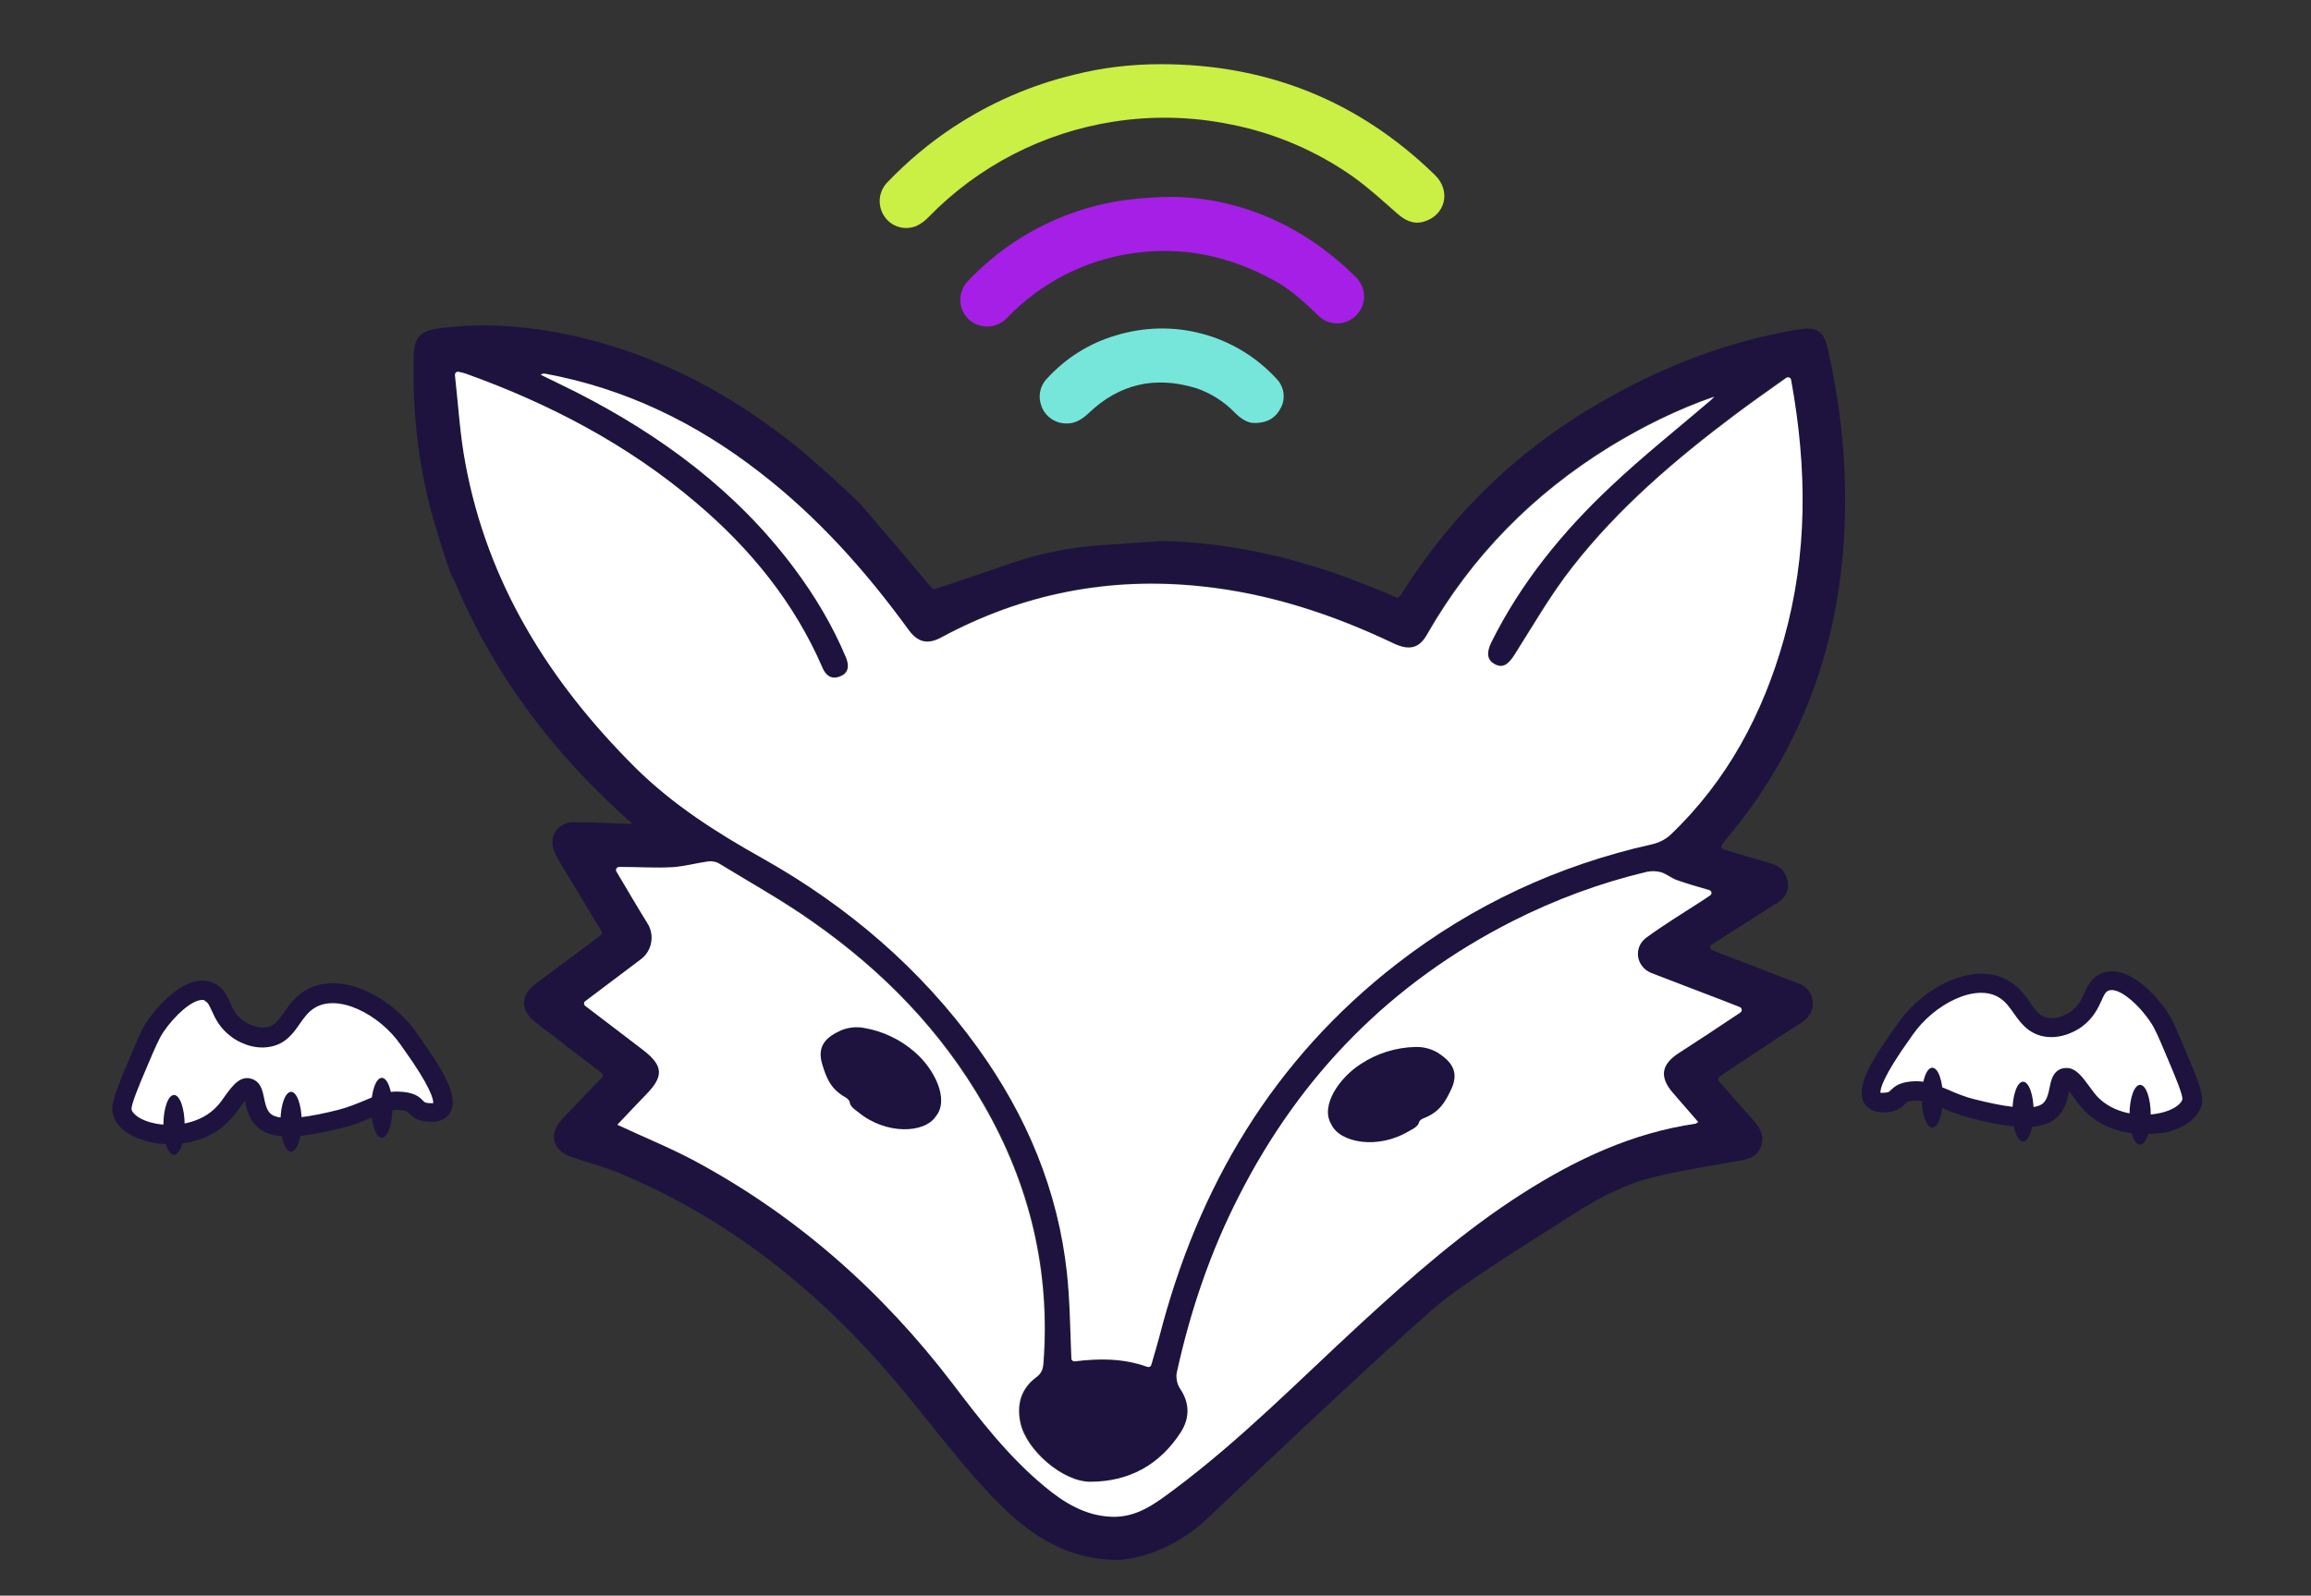 <?xml version="1.0" encoding="utf-8"?>
<!-- Generator: Adobe Illustrator 27.0.0, SVG Export Plug-In . SVG Version: 6.00 Build 0)  -->
<svg version="1.1" id="Layer_2_00000018943704496081624700000008406234330492879535_"
	 xmlns="http://www.w3.org/2000/svg" xmlns:xlink="http://www.w3.org/1999/xlink" x="0px" y="0px" viewBox="0 0 957.5 661.3"
	 style="enable-background:new 0 0 957.5 661.3;" xml:space="preserve">
<rect x="0" y="0" width="957.5" height="661.3" fill="#333333" stroke="none"/>
<style type="text/css">
	.st0{fill:#A51FE6;}
	.st1{fill:#76E6DA;}
	.st2{fill:#CAEF45;}
	.st3{fill:#1E133F;}
	.st4{fill:#FFFFFF;}
</style>
<g id="Layer_1-2">
	<g id="Group_153">
		<path id="Path_14911" class="st0" d="M562,130.6c4.3-4.3,4.2-11.3-0.1-15.6c-0.1-0.1-0.2-0.2-0.3-0.3
			c-22.3-22.1-49.3-32.9-76.2-33.1c-18.1,0.2-31.2,2.8-43.9,7.7c-15.3,5.9-29.1,15.2-40.4,27.1c-4.3,4.4-4.3,11.4,0,15.7
			c4.4,4.3,11.4,4.3,15.8,0c0.1-0.1,0.2-0.2,0.2-0.2c13.8-14.5,32.1-24,51.9-26.9c20.6-3.1,40.6,0.9,59.9,11.8
			c6.5,3.7,11.9,8.8,17.3,14c4.3,4.3,11.3,4.3,15.6,0C561.8,130.8,561.9,130.7,562,130.6"/>
		<path id="Path_14912" class="st1" d="M529,157.1c-8.4-9.2-19.3-15.8-31.4-18.9c-11.5-3-23.5-2.7-34.9,0.7
			c-11.2,3.2-21.2,9.5-29,18.1c-2.9,3-3.7,7.4-2.2,11.3c1.5,4.3,5.7,7.2,10.3,7.2c3.9,0.1,6.7-1.9,9.4-4.4
			c12.5-11.9,27.3-15.5,44.5-10.2c6.1,2.1,11.6,5.6,16,10.2c2.5,2.5,5.3,4.3,8.1,4.2c5.6,0,9-2.4,11-6.5
			C532.7,165,532,160.2,529,157.1"/>
		<path id="Path_14913" class="st2" d="M366.3,89.5c2.9,4.5,8.6,6.2,13.5,4.1c1.8-0.9,3.5-2.1,4.9-3.6
			c20.6-21.2,47.6-35.1,76.8-39.6c16.1-2.5,32.6-2.1,48.6,1.2c18.2,3.6,35.4,11,50.6,21.7c6.4,4.6,12.3,10,18.2,15.2
			c3.2,2.8,6.6,4.6,10.9,3.4c9.1-2.6,11.6-12.8,4.6-19.5c-31.6-30.7-69.5-45.8-113.5-45.8c-12.1,0-24.2,1.4-36,4.4
			c-17.8,4.3-34.6,11.6-49.9,21.7c-9.9,6.5-19,14.2-27.2,22.7C364,79.2,363.4,85,366.3,89.5"/>
	</g>
	<g>
		<g id="z7dWQ5">
			<g>
				<path class="st3" d="M744.7,136.6c-28,4.7-54,14.6-78.7,28.5c-35.6,19.9-64.2,47.2-85.8,81.8c-0.2,0.2-0.4,0.4-1,0.9
					c-5-2.1-10.2-4.2-15.5-6.3c-26.4-10.3-53.5-16.6-81.9-17.3c-1.1,0-14.6,1-26.5,1.8c-12.2,0.9-24.2,3.3-35.7,7.2
					c-10.5,3.6-21.3,7.3-32.1,10.9c-0.5,0.2-1,0-1.4-0.4c-9.3-11-19.2-22.7-29.4-34.6c0,0,0-0.1-0.1-0.1c-11-10.8-24.2-22-26.4-23.8
					c-26.8-21.5-56.3-37.5-89.9-45.4c-19.5-4.6-39.1-6.4-59.1-3.6c-7.1,1-9.6,3.9-9.8,10.9c-0.7,25.1,2.3,49.7,9.8,73.6
					c0.2,0.7,5.4,17.9,6.6,19.2l0.3,0.4c16.6,39.8,41.6,72.6,73.8,101c-1.3,0.1-1.8,0.1-2.3,0.1c-7.1-0.2-14.3-0.7-21.5-0.7
					c-7.4,0-11.3,6.3-8.1,13c1,2.1,2.3,4.2,3.5,6.2c5.2,8.6,10.4,17.2,15.7,26c0.3,0.6,0.2,1.3-0.3,1.7
					c-9.2,6.9-18.2,13.6-27.2,20.3c-5.9,4.4-6.1,10.7-0.4,15.3c4.3,3.5,8.8,6.7,13.1,10.1c4.9,3.8,9.8,7.5,14.9,11.4
					c0.6,0.5,0.7,1.4,0.1,1.9c-5.7,5.9-11.1,11.5-16.4,17.1c-5.9,6.3-4.1,13.2,4,15.9c6.6,2.2,13.5,4,19.9,6.7
					c45.3,18.9,82.4,48.8,113.9,85.9c12.7,15,24.4,30.9,37.7,45.3c14.8,16.1,31.9,29.9,57.1,28.9c-4,0.2,3.5,0.1,11.4-2.8
					c0,0,0.1,0,0.1,0c8.7-3.2,16.7-8.1,23.4-14.5c19.4-18.5,67.1-63.7,93.5-86.8c12.3-10.8,44.7-30.6,59-39.8
					c6.9-4.5,14.3-8.4,21.9-11.4c2.8-1.1,5.6-2.1,8.5-2.8c11.9-3.1,24.2-4.9,36.3-7.1c4.1-0.7,8-1.3,9.8-5.8c1.8-4.5-0.2-8-3.2-11.3
					c-4.7-5.2-9.2-10.5-14.1-16c-0.5-0.6-0.4-1.5,0.2-1.9c5.7-3.8,11.1-7.5,16.7-11.1c5.8-3.9,11.7-7.7,17.6-11.5
					c3.1-2.1,4.7-4.9,4.3-8.7c-0.4-3.6-2.4-6-5.8-7.3c-11-4.2-22-8.5-33-12.7c-0.9-0.4-1.8-0.7-2.9-1.2c-0.9-0.4-1-1.7-0.2-2.2
					c7.8-5,15.2-9.6,22.5-14.3c1.6-1,3.2-2.1,4.9-3.1c3.3-2,4.8-5,4.2-8.7c-0.7-3.8-2.9-6.4-6.8-7.5c-6.6-1.9-13.1-3.9-19.8-5.9
					c-0.8-0.3-1.2-1.3-0.6-2c4.2-5.3,8.3-10.2,12-15.4c28.7-40.2,40.1-85.4,38.9-134.3c-0.4-18.5-2.9-36.8-6.9-54.9
					C755.9,137.3,753,135.2,744.7,136.6L744.7,136.6z M705.7,373c-7.9,5.1-15.9,10-23.5,15.5c-5.7,4.2-4.3,12.3,2.1,14.8
					c10.6,4.1,21.2,8.1,31.8,12.2c1.5,0.6,3.1,1.2,4.8,1.9c0.9,0.4,1,1.6,0.2,2.2c-8.8,5.9-17.1,11.4-25.5,16.8
					c-7.3,4.7-8.2,9.9-2.5,16.5c3.5,4,6.9,8,10.5,12.1c-0.6,0.4-0.8,0.6-1.1,0.7c-26.2,3.8-49.6,14.8-71.7,28.9
					c-24.3,15.5-45.9,34.5-67.1,54c-25.3,23.3-49.4,47.9-77.1,68.6c-7.8,5.8-15.5,11.8-26,11.4c-11-0.4-19.9-5.9-28-12.7
					c-14.8-12.3-26.5-27.4-38-42.6c-29.2-38.2-64.4-69.4-106.8-92.2c-10.3-5.5-21.2-9.9-31.9-14.9c0,0.1-0.1-0.1,0-0.2
					c3.9-4.1,7.7-8.2,11.7-12.3c7.5-7.6,7.3-12-1.1-18.5c-7.9-6-15.8-12.1-24-18.3c-0.7-0.5-0.7-1.5,0-2c7.9-6,15.6-11.7,23.1-17.4
					c4.5-3.4,5.7-9.8,2.8-14.6c-4.4-7.1-8.6-14.3-13-21.7c-0.5-0.8,0.1-1.8,1-1.9c0.5,0,1-0.1,1.4-0.1c7,0,14,0.5,21,0.1
					c5-0.3,9.9-1.7,14.9-2.4c1.6-0.2,3.3,0.1,4.7,1c13.1,8,26.6,15.5,39.1,24.4c28.7,20.2,52.9,45,70.4,75.6
					c19,33,27.6,68.7,24.7,106.9c-0.2,2.6-0.8,4.3-3,5.9c-6.4,4.8-8.2,11.4-6.5,19.1c2.5,11.1,17.4,24.2,28.9,24.2
					c16,0,28.8-7,37.5-20.5c3.8-5.9,3.8-12.2-0.4-18.3c-1.1-1.6-1.7-4.6-1.2-6.6c5.6-25.5,13.9-50,25.8-73.2
					c25.5-50.1,63-88.2,113.2-113.7c17.8-9,36.4-15.9,55.8-20.5c1.8-0.4,4-0.3,5.8,0.2c2.3,0.7,4.3,2.5,6.7,3.3
					c4.2,1.5,8.5,2.7,13.3,4.1c1,0.3,1.2,1.7,0.3,2.2C707.5,371.8,706.6,372.4,705.7,373L705.7,373z M739.1,264.8
					c-8.7,31-23.5,58.7-47,81.1c-2,1.9-4.9,3.3-7.6,3.9c-38.9,8.7-74.2,25.1-105.7,49.5c-51.2,39.7-82.4,92.2-98.4,154.4
					c-1,4-2.2,7.9-3.4,11.9c-0.2,0.7-1,1.1-1.6,0.8c-10.1-3.6-20.3-3.5-30.1-2.3c-0.7,0.1-1.4-0.5-1.4-1.2
					c-0.5-12-0.5-23.6-1.8-35.1c-3.8-34.6-16.9-65.7-37.1-93.8c-23.6-32.7-53.7-58.4-88.6-78.1c-19.2-10.8-37.6-22.4-53.3-38
					c-35.5-35.4-61.2-76.2-70.3-126.1c-2.2-11.8-2.9-23.8-4.3-36.4c-0.1-0.9,0.7-1.6,1.5-1.4c1.4,0.4,2.3,0.6,3.1,0.8
					c34.8,12.5,67.2,29.5,95.5,53.6c22.3,19,40.5,41.2,52.2,68.3c1.3,3.1,3.5,4.8,7.1,3.6c3.3-1.2,4.2-4,2.7-7.7
					c-5.6-13.4-13-25.8-21.7-37.4c-23.9-31.8-55-54.7-90.1-72.7c-4.9-2.5-9.9-4.9-14.9-7.3c0.8-0.5,1.4-0.6,2-0.4
					c33,6.1,62.2,20.3,88.6,40.7c24,18.6,44,41,61.8,65.4c3.8,5.2,7.9,6.2,13.5,3.1c33.7-18.2,69.6-25.1,107.6-21.2
					c28.1,2.9,54.5,11.6,79.9,23.7c6.4,3,10.5,2.1,13.7-3.6c18.6-32.6,44-58.4,75.9-78c13.5-8.3,27.5-15.3,43.2-20.7
					c-0.8,0.8-1.1,1.2-1.4,1.4c-13.9,11.9-28.3,23.4-41.6,35.9c-20,18.8-37.2,39.9-49.5,64.7c-2.2,4.4-1.6,7.3,1.6,8.9
					c3.2,1.6,5.5,0.1,8.1-3.9c7.8-12.3,15.2-25,24.1-36.5c19-24.3,42.4-44.3,67-62.8c6.9-5.2,13.9-10.1,21.5-15.5
					c0.8-0.5,1.8-0.1,2,0.8C748.7,194.2,748.9,229.7,739.1,264.8L739.1,264.8z"/>
				<path class="st3" d="M282.1,1000.1L282.1,1000.1c-1.1,0.6-0.7,2.2,0.5,2.3l0,0c1,0.1,1.7-0.9,1.3-1.8v0
					C283.5,1000,282.7,999.7,282.1,1000.1L282.1,1000.1z"/>
				<path class="st4" d="M742.1,157.4c-0.2-0.9-1.2-1.3-2-0.8c-7.6,5.4-14.7,10.4-21.5,15.5c-24.6,18.5-48,38.5-67,62.8
					c-9,11.4-16.3,24.2-24.1,36.5c-2.6,4.1-4.9,5.6-8.1,3.9c-3.1-1.6-3.7-4.5-1.6-8.9c12.3-24.8,29.5-45.9,49.5-64.7
					c13.3-12.6,27.7-24,41.6-35.9c0.3-0.3,0.6-0.6,1.4-1.4c-15.6,5.4-29.7,12.5-43.2,20.7c-31.8,19.6-57.3,45.4-75.9,78
					c-3.2,5.6-7.3,6.6-13.7,3.6c-25.4-12.1-51.8-20.8-79.9-23.7c-38-4-73.9,3-107.6,21.2c-5.6,3-9.7,2.1-13.5-3.1
					c-17.8-24.5-37.8-46.9-61.8-65.4C288.3,175.2,259,161,226,154.9c-0.6-0.1-1.1-0.1-2,0.4c4.9,2.4,9.9,4.8,14.9,7.3
					c35.1,17.9,66.2,40.9,90,72.7c8.7,11.6,16.1,24,21.7,37.4c1.5,3.8,0.6,6.5-2.7,7.7c-3.5,1.3-5.8-0.5-7.1-3.6
					c-11.7-27.1-29.9-49.4-52.2-68.3c-28.3-24.1-60.7-41.1-95.5-53.6c-0.8-0.3-1.6-0.5-3.1-0.8c-0.8-0.2-1.6,0.5-1.5,1.4
					c1.4,12.6,2.1,24.7,4.3,36.4c9.2,49.9,34.8,90.7,70.3,126.1c15.7,15.6,34,27.2,53.3,38c34.9,19.7,65,45.4,88.6,78.1
					c20.3,28.1,33.4,59.2,37.1,93.8c1.2,11.5,1.3,23.2,1.8,35.1c0,0.7,0.7,1.3,1.4,1.2c9.8-1.2,19.9-1.4,30.1,2.3
					c0.7,0.2,1.4-0.1,1.6-0.8c1.2-4,2.3-8,3.4-11.9c16-62.2,47.2-114.7,98.4-154.4c31.5-24.4,66.8-40.8,105.7-49.5
					c2.7-0.6,5.6-2,7.6-3.9c23.5-22.4,38.3-50.1,47-81.1C749,229.6,748.8,194.2,742.1,157.4L742.1,157.4z"/>
				<path class="st4" d="M257.5,359.3c7,0,14,0.5,21,0.1c5-0.3,9.9-1.7,14.9-2.4c1.6-0.2,3.3,0.1,4.7,1c13.1,8,26.6,15.5,39.1,24.4
					c28.7,20.2,52.9,45,70.4,75.6c19,33,27.6,68.7,24.7,106.9c-0.2,2.6-0.8,4.3-3,5.9c-6.4,4.8-8.2,11.4-6.5,19.1
					c2.5,11.1,17.4,24.2,28.9,24.2c16,0,28.8-7,37.5-20.5c3.8-5.9,3.8-12.2-0.4-18.3c-1.1-1.6-1.7-4.6-1.2-6.6
					c5.6-25.5,13.9-50,25.8-73.2c25.5-50.1,63-88.2,113.2-113.7c17.8-9,36.4-15.9,55.8-20.5c1.8-0.4,4-0.3,5.8,0.2
					c2.3,0.7,4.3,2.5,6.7,3.3c4.2,1.5,8.5,2.7,13.3,4.1c1,0.3,1.2,1.7,0.3,2.2c-1,0.7-1.9,1.3-2.8,1.9c-7.9,5.1-15.9,10-23.5,15.5
					c-5.7,4.2-4.3,12.3,2.1,14.8c10.6,4.1,21.2,8.1,31.8,12.2c1.5,0.6,3.1,1.2,4.8,1.9c0.9,0.4,1,1.6,0.2,2.2
					c-8.8,5.9-17.1,11.4-25.5,16.8c-7.3,4.7-8.2,9.9-2.5,16.5c3.5,4,6.9,8,10.5,12.1c-0.6,0.4-0.8,0.6-1.1,0.7
					c-26.2,3.8-49.6,14.8-71.7,28.9c-24.3,15.5-45.9,34.5-67.1,54c-25.3,23.3-49.4,47.9-77.1,68.6c-7.8,5.8-15.5,11.8-26,11.4
					c-11-0.4-19.9-5.9-28-12.7c-14.8-12.3-26.5-27.4-38-42.6c-29.2-38.2-64.4-69.4-106.8-92.2c-10.3-5.5-21.2-9.9-31.9-14.9
					c0,0.1-0.1-0.1,0-0.2c3.9-4.1,7.7-8.2,11.7-12.3c7.5-7.6,7.3-12-1.1-18.5c-7.9-6-15.8-12.1-24-18.3c-0.7-0.5-0.7-1.5,0-2
					c7.9-6,15.6-11.7,23.1-17.4c4.5-3.4,5.7-9.8,2.8-14.6c-4.4-7.1-8.6-14.3-13-21.7c-0.5-0.8,0.1-1.8,1-1.9
					C256.6,359.3,257.1,359.3,257.5,359.3L257.5,359.3z"/>
			</g>
		</g>
		<path id="Path_14969" class="st3" d="M387.7,462.7c5.9-7.1-0.8-19.9-8.6-26.6c-6-5.3-13.4-8.8-21.2-10.1c-3.2-0.6-6.4-0.2-9.4,1
			c-5.7,2.6-10.3,6.1-7.8,14.2c1.6,5.1,3.2,10.1,9.8,13.7c0.6,0.4,1.1,0.9,1.5,1.6c0.1,2,2,3.2,3.7,4.5
			C367,470.3,383,469.8,387.7,462.7L387.7,462.7z"/>
		<path id="Path_14985" class="st3" d="M551.6,466c-4.8-7.9,3.6-19.6,12.3-25.1c6.7-4.4,14.5-6.8,22.5-7c3.2-0.1,6.4,0.7,9.2,2.3
			c5.2,3.4,9.3,7.5,5.7,15.2c-2.3,4.8-4.6,9.5-11.6,12.1c-0.7,0.3-1.3,0.7-1.7,1.4c-0.4,2-2.5,2.9-4.3,3.9
			C571,476.5,555.2,473.7,551.6,466L551.6,466z"/>
	</g>
	<g>
		<path class="st4" d="M789.4,426.4c10.1-14.6,29.7-24.1,41.6-16.1c7.1,4.8,8.1,13.6,16.4,15.2c6.4,1.3,12-2.7,13-3.4
			c7.5-5.5,6.2-12.8,11.6-15.2c7.6-3.4,17.9,7.6,22.5,14.4c2,3,3.6,6.8,6.8,14.4c5.1,12.2,7.7,18.3,6.8,21.2
			c-3.1,10-29.4,14.2-42.3,0c-4.1-4.5-7.2-11.3-10.2-10.2c-2.8,1-1.6,7.2-4.8,11.9c-3,4.4-9.4,7-33,1c-11.4-2.9-16.7-7.8-24-7.6
			c-9.9,0.3-5.2,4.9-14,4.9C766.2,456.9,786.5,430.6,789.4,426.4L789.4,426.4z"/>
		<path class="st3" d="M888.4,470c-8.6,0-18.5-2.7-25.5-10.5c-1.5-1.6-2.8-3.4-3.9-5c-0.5-0.7-1.1-1.6-1.7-2.3c0,0,0,0,0,0.1
			c-0.5,2.4-1.1,5.6-3.1,8.5c-5,7.4-15.5,8.2-37.3,2.7c-5.3-1.3-9.4-3.1-12.7-4.5c-4-1.7-6.9-3-10.2-2.9c-3.5,0.1-4,0.7-4.8,1.5
			c-1.8,1.8-3.8,3.4-9.2,3.4h0c-4.9,0-7-2.6-7.8-4.1c-3.3-6.4,2.8-17,12.9-31c0.5-0.7,0.9-1.2,1.1-1.6l0,0
			c10.9-15.8,32.9-26.8,47.2-17.1c3.6,2.4,5.8,5.6,7.7,8.3c2.5,3.6,4.1,5.7,7.2,6.3c4.6,0.9,9-2.1,9.8-2.7c3.1-2.2,4.2-4.8,5.5-7.5
			c1.3-3,2.9-6.3,6.8-8.1c10.2-4.6,22.1,7.8,27.5,15.8c2.3,3.3,3.9,7.3,7.2,15.1c6,14.3,8.3,19.7,7,23.9c-1.7,5.3-7.2,9.3-15.2,11.1
			C894.2,469.7,891.4,470,888.4,470L888.4,470z M856.3,442.6c3.8,0,6.6,3.9,9.1,7.3c1.1,1.5,2.2,3,3.3,4.3c6.8,7.4,18,8.9,26.2,7.1
			c5.6-1.2,8.7-3.7,9.3-5.6c0.3-1.8-2.9-9.5-6.7-18.4c-3.1-7.3-4.6-11-6.5-13.7c-5.2-7.8-13.5-14.8-17.5-13
			c-1.1,0.5-1.7,1.5-2.8,4.1c-1.4,3-3.3,7.2-8,10.7c-1.8,1.4-8.5,5.6-16.1,4.1c-6.4-1.3-9.5-5.7-12.2-9.5c-1.7-2.4-3.3-4.7-5.7-6.3
			c-9.9-6.7-27.5,2.6-36.1,15l0,0c-0.3,0.4-0.7,1-1.2,1.7c-11.4,15.9-12.4,21-12.3,22.5c0.2,0,0.4,0,0.7,0c2.5,0,2.8-0.3,3.5-1
			c1.9-1.9,4.1-3.6,10.2-3.8c5-0.1,9,1.6,13.6,3.5c3.2,1.4,6.8,3,11.5,4.1c24.8,6.3,27.7,2,28.7,0.6c1.1-1.6,1.5-3.6,1.9-5.6
			c0.6-2.9,1.3-6.5,4.9-7.8C855,442.7,855.7,442.6,856.3,442.6L856.3,442.6z"/>
	</g>
	<ellipse class="st3" cx="838.2" cy="460.7" rx="4.4" ry="12.4"/>
	<ellipse class="st3" cx="800.6" cy="454.9" rx="4.4" ry="12.4"/>
	<ellipse class="st3" cx="886.7" cy="462" rx="4.4" ry="12.4"/>
	<g>
		<g>
			<path class="st4" d="M169.4,430.6c-10.1-14.6-29.7-24.1-41.6-16.1c-7.1,4.8-8.1,13.6-16.4,15.2c-6.4,1.3-12-2.7-13-3.4
				c-7.5-5.5-6.2-12.8-11.6-15.2c-7.6-3.4-17.9,7.6-22.5,14.4c-2,3-3.6,6.8-6.8,14.4c-5.1,12.2-7.7,18.3-6.8,21.2
				c3.1,10,29.4,14.2,42.3,0c4.1-4.5,7.2-11.3,10.2-10.2c2.8,1,1.6,7.2,4.8,11.9c3,4.4,9.4,7,33,1c11.4-2.9,16.7-7.8,24-7.6
				c9.9,0.3,5.2,4.9,14,4.9C192.6,461.1,172.3,434.8,169.4,430.6L169.4,430.6z"/>
			<path class="st3" d="M70.4,474.2c-3,0-5.8-0.3-8.3-0.9c-8-1.8-13.6-5.8-15.2-11.1c-1.3-4.2,0.9-9.6,6.9-23.9
				c3.3-7.8,4.9-11.8,7.2-15.1c5.4-8,17.3-20.4,27.5-15.8c3.9,1.8,5.5,5.1,6.8,8.1c1.2,2.7,2.4,5.3,5.5,7.5c0.8,0.6,5.2,3.6,9.8,2.7
				c3.1-0.6,4.7-2.7,7.2-6.3c1.9-2.8,4.2-5.9,7.7-8.3c14.2-9.6,36.3,1.3,47.2,17.1l0,0c0.2,0.4,0.6,0.9,1.1,1.6
				c10.1,14,16.2,24.7,12.9,31c-0.8,1.5-2.8,4.1-7.8,4.1c-5.5,0-7.5-1.6-9.3-3.4c-0.8-0.8-1.3-1.3-4.8-1.5
				c-3.2-0.1-6.2,1.1-10.2,2.9c-3.3,1.4-7.4,3.2-12.7,4.5c-21.8,5.5-32.2,4.8-37.3-2.7c-2-2.9-2.6-6.2-3.1-8.5c0,0,0,0,0,0
				c-0.6,0.8-1.2,1.6-1.7,2.3c-1.2,1.6-2.5,3.4-3.9,5C88.9,471.5,79,474.2,70.4,474.2L70.4,474.2z M83.8,414.4
				c-4.3,0-11.4,6.4-16.1,13.3c-1.8,2.7-3.4,6.4-6.5,13.7c-3.8,8.9-7,16.6-6.7,18.5c0.6,1.9,3.7,4.4,9.3,5.6
				c8.2,1.8,19.5,0.3,26.2-7.1c1.2-1.3,2.3-2.8,3.3-4.3c3-4.1,6.3-8.7,11.2-6.9c3.6,1.3,4.3,4.9,4.9,7.8c0.4,2,0.8,4,1.9,5.6
				c0.9,1.4,3.8,5.7,28.7-0.6c4.7-1.2,8.3-2.8,11.5-4.1c4.6-2,8.6-3.7,13.6-3.5c6.2,0.2,8.4,1.9,10.2,3.8c0.7,0.7,1,1,3.5,1
				c0.3,0,0.6,0,0.7,0c0.1-1.5-0.9-6.6-12.3-22.5c-0.5-0.7-0.9-1.3-1.2-1.7c-8.6-12.5-26.2-21.7-36.1-15c-2.4,1.6-4,3.9-5.7,6.3
				c-2.7,3.9-5.8,8.3-12.2,9.5c-7.7,1.5-14.3-2.7-16.1-4.1c-4.8-3.5-6.7-7.6-8.1-10.7c-1.2-2.6-1.7-3.6-2.8-4.1
				C84.8,414.5,84.3,414.4,83.8,414.4L83.8,414.4z"/>
		</g>
		<ellipse class="st3" cx="120.6" cy="464.9" rx="4.4" ry="12.4"/>
		<ellipse class="st3" cx="158.2" cy="459.1" rx="4.4" ry="12.4"/>
		<ellipse class="st3" cx="72.1" cy="466.2" rx="4.4" ry="12.4"/>
	</g>
</g>
</svg>
